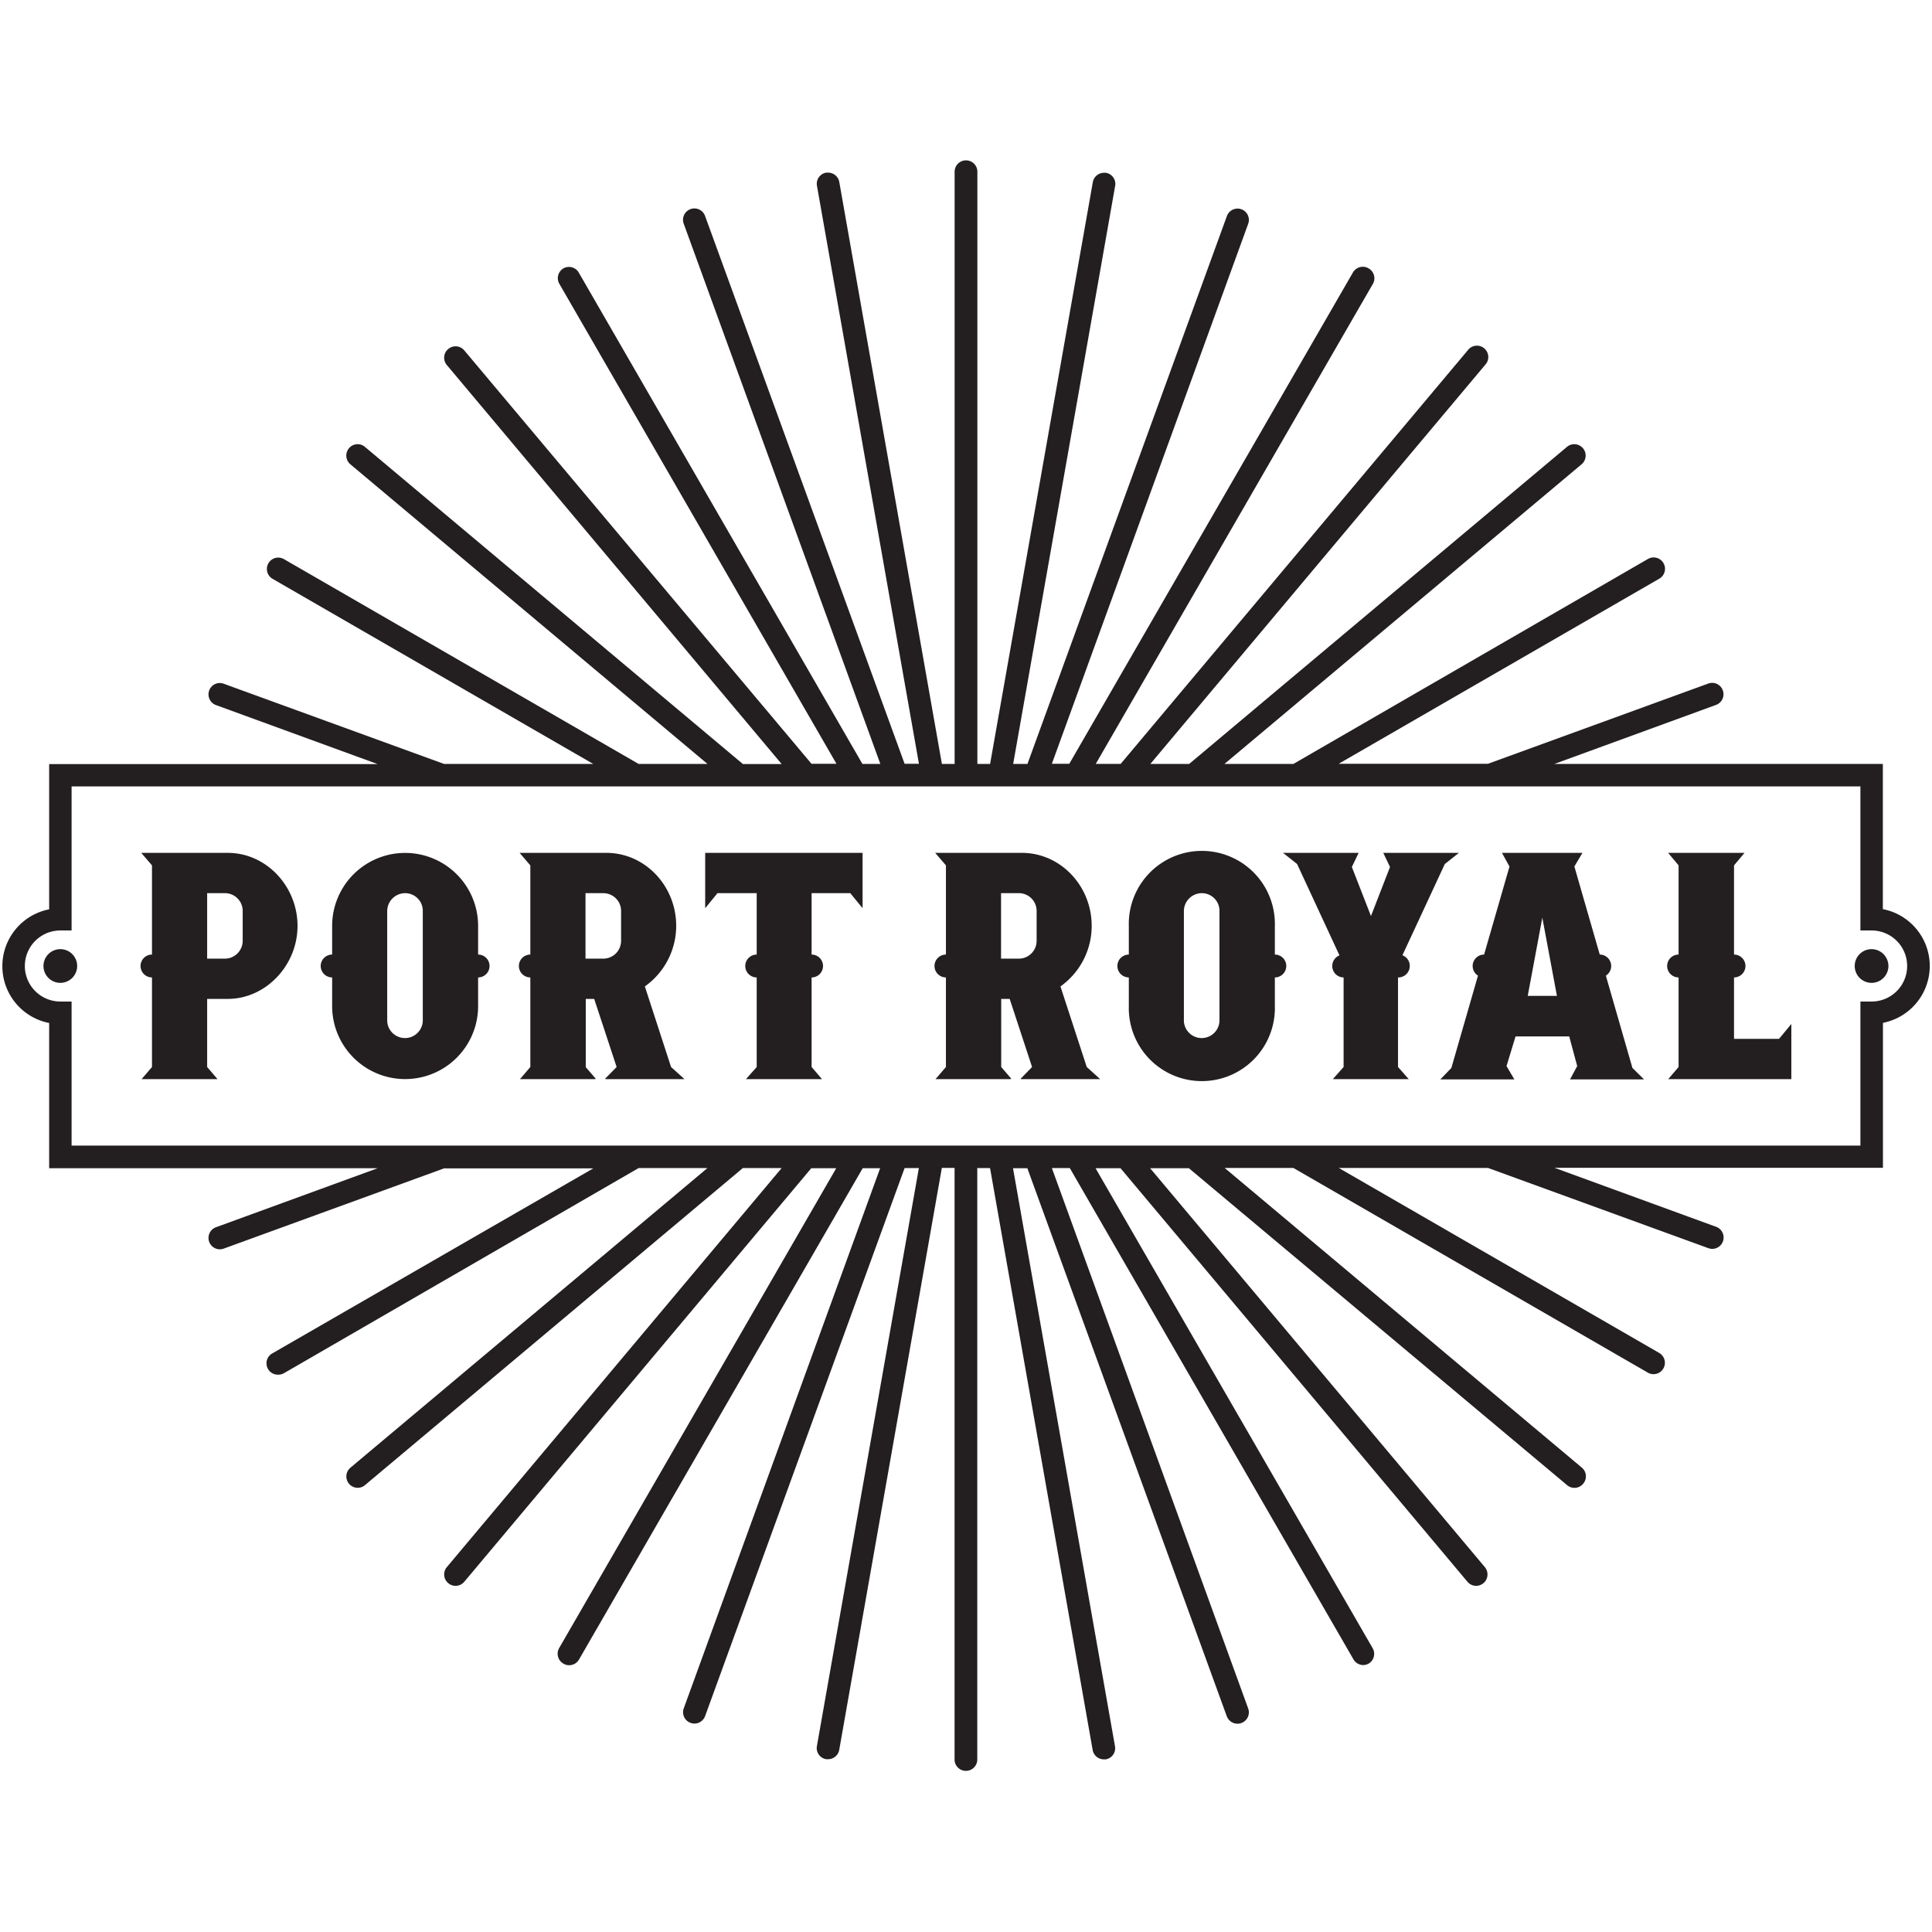<svg id="Layer_1" data-name="Layer 1" xmlns="http://www.w3.org/2000/svg" viewBox="0 0 360 360"><defs><style>.cls-1{fill:#231f20;}</style></defs><path class="cls-1" d="M11.25,176.86A3.14,3.14,0,1,0,14.38,180,3.14,3.14,0,0,0,11.25,176.86Z"/><path class="cls-1" d="M348.75,176.86a3.14,3.14,0,1,0,3.13,3.14A3.15,3.15,0,0,0,348.75,176.86Z"/><path class="cls-1" d="M42.44,158.92H26.32l2,2.33v16.62a2.13,2.13,0,0,0,0,4.26v16.69l-1.94,2.26H40.53l-1.93-2.26V186.13h3.84c7.07,0,13-6.23,13-13.6S49.63,158.92,42.44,158.92Zm2.78,16.42a3.32,3.32,0,0,1-3.34,3.29H38.6v-12.2h3.28a3.3,3.3,0,0,1,3.34,3.34Z"/><path class="cls-1" d="M299.23,181.8a2.13,2.13,0,0,0-1.14-3.93l-4.73-16.42,1.51-2.53h-15l1.4,2.55-4.73,16.4a2.13,2.13,0,0,0-1.14,3.93L270.44,199l-2.06,2.13h13.8l-1.46-2.48,1.68-5.53h10l1.49,5.53-1.34,2.48h13.79L304.18,199Zm-14.56,3.77L287.39,171l2.72,14.57Z"/><path class="cls-1" d="M89.09,177.87v-5.34a13.6,13.6,0,1,0-27.2,0v5.34a2.13,2.13,0,0,0,0,4.26v5.34a13.6,13.6,0,1,0,27.2,0v-5.34a2.13,2.13,0,1,0,0-4.26ZM78.78,190.29a3.32,3.32,0,0,1-6.63,0V169.77a3.35,3.35,0,0,1,3.34-3.34,3.28,3.28,0,0,1,3.29,3.34Z"/><path class="cls-1" d="M131.4,169.23l2.29-2.8H141v11.44a2.13,2.13,0,0,0,0,4.26v16.69l-2,2.26h14.17l-1.94-2.26V182.13a2.13,2.13,0,1,0,0-4.26V166.43h7.21l2.29,2.8V158.92H131.4Z"/><path class="cls-1" d="M262.69,180a2.11,2.11,0,0,0-1.37-2l7.9-17,2.62-2.08H257.75l1.26,2.63-3.55,9.14-3.56-9.14,1.26-2.63H239.07L241.7,161l.09.2,7.8,16.82a2.13,2.13,0,0,0,.77,4.11v16.69l-2,2.26h14.14l-2-2.26V182.13A2.13,2.13,0,0,0,262.69,180Z"/><path class="cls-1" d="M323.11,193.57V182.13a2.13,2.13,0,0,0,0-4.26V161.25l1.95-2.33H310.83l1.95,2.33v16.62a2.13,2.13,0,0,0,0,4.26v16.69l-1.93,2.26h22.94V190.8l-2.29,2.77Z"/><path class="cls-1" d="M237.55,177.87v-5.34a13.61,13.61,0,1,0-27.21,0v5.34a2.13,2.13,0,0,0,0,4.26v5.34a13.61,13.61,0,1,0,27.21,0v-5.34a2.13,2.13,0,0,0,0-4.26Zm-10.32,12.42a3.32,3.32,0,0,1-6.63,0V169.77a3.35,3.35,0,0,1,3.35-3.34,3.28,3.28,0,0,1,3.28,3.34Z"/><path class="cls-1" d="M120.16,183.81l.49-.37A13.84,13.84,0,0,0,126,172.53c0-7.5-5.85-13.61-13-13.61H96.82l2,2.33v16.62a2.13,2.13,0,1,0,0,4.26v16.69l-1.93,2.26h14L111,201l-1.85-2.15V186.13h1.57l4.18,12.69L112.76,201l.06.08h14.72l-2.5-2.26Zm-4.43-8.47a3.32,3.32,0,0,1-3.34,3.29H109.1v-12.2h3.29a3.31,3.31,0,0,1,3.34,3.34Z"/><path class="cls-1" d="M197.6,183.81l.49-.37a13.83,13.83,0,0,0,5.33-10.91c0-7.5-5.85-13.61-13-13.61H174.26l2,2.33v16.62a2.13,2.13,0,1,0,0,4.26v16.69l-1.94,2.26h14l.09-.11-1.85-2.15V186.13h1.58l4.17,12.69L190.19,201l.07.08H205l-2.5-2.26Zm-4.44-8.47a3.32,3.32,0,0,1-3.34,3.29h-3.29v-12.2h3.29a3.31,3.31,0,0,1,3.34,3.34Z"/><path class="cls-1" d="M350.84,169.41V142.35H289.63l30.13-11a2.12,2.12,0,0,0-.72-4.11,2.39,2.39,0,0,0-.73.13l-41.05,14.95H249.44l59.76-34.5a2.12,2.12,0,0,0-1.06-3.95,2.16,2.16,0,0,0-1.06.28L241,142.35H228.16l66.55-55.84a2.12,2.12,0,0,0-1.37-3.74,2.08,2.08,0,0,0-1.36.5l-70.4,59.08h-7.23L276.73,68a2.12,2.12,0,1,0-3.24-2.72l-64.67,77.06h-4.64l51.63-89.43A2.11,2.11,0,0,0,255,50a2.07,2.07,0,0,0-1.06-.29,2.13,2.13,0,0,0-1.84,1.06l-52.85,91.55H196L232.59,41.68A2.11,2.11,0,0,0,231.33,39a2.07,2.07,0,0,0-.72-.13,2.12,2.12,0,0,0-2,1.4L191.45,142.35h-2.66l19-107.7a2.1,2.1,0,0,0-1.71-2.45,2.31,2.31,0,0,0-.37,0,2.11,2.11,0,0,0-2.08,1.75L184.49,142.35h-2.37V32a2.12,2.12,0,0,0-4.24,0V142.35h-2.37L156.39,33.92a2.11,2.11,0,0,0-2.08-1.75l-.37,0a2.1,2.1,0,0,0-1.71,2.45l19,107.7h-2.67L131.38,40.24a2.12,2.12,0,0,0-2-1.4,2,2,0,0,0-.72.13,2.11,2.11,0,0,0-1.26,2.71l36.64,100.67h-3.34L107.85,50.8A2.11,2.11,0,0,0,106,49.74,2.07,2.07,0,0,0,105,50a2.11,2.11,0,0,0-.77,2.89l51.63,89.43h-4.65L86.51,65.29a2.1,2.1,0,0,0-1.62-.76,2.14,2.14,0,0,0-1.36.5,2.11,2.11,0,0,0-.26,3l62.38,74.34h-7.22L68,83.27a2.06,2.06,0,0,0-1.35-.5,2.12,2.12,0,0,0-1.37,3.74l66.55,55.84H119l-66.1-38.17a2.16,2.16,0,0,0-1.06-.28,2.12,2.12,0,0,0-1.06,3.95l59.76,34.5H82.75L41.68,127.4a2.28,2.28,0,0,0-.72-.13,2.12,2.12,0,0,0-.72,4.11l30.13,11H9.16v27.06a10.79,10.79,0,0,0,0,21.18v27.06H70.37l-30.13,11a2.12,2.12,0,0,0,.72,4.11,2.39,2.39,0,0,0,.73-.13l41.05-14.95h27.81L50.8,252.15a2.12,2.12,0,0,0,1.06,4,2.16,2.16,0,0,0,1.06-.28L119,217.65h12.82L65.29,273.49a2.12,2.12,0,0,0,1.37,3.74,2.06,2.06,0,0,0,1.35-.5l70.41-59.08h7.23L83.27,292a2.11,2.11,0,0,0,.26,3,2.14,2.14,0,0,0,1.36.5,2.12,2.12,0,0,0,1.62-.76l64.66-77.06h4.65l-51.64,89.43A2.12,2.12,0,0,0,105,310a2,2,0,0,0,1.06.29,2.11,2.11,0,0,0,1.83-1.06l52.86-91.55H164L127.41,318.32a2.11,2.11,0,0,0,1.26,2.71,2.07,2.07,0,0,0,.72.13,2.12,2.12,0,0,0,2-1.4l37.17-102.11h2.66l-19,107.7a2.1,2.1,0,0,0,1.71,2.45,2.31,2.31,0,0,0,.37,0,2.11,2.11,0,0,0,2.08-1.75l19.12-108.43h2.37V328a2.12,2.12,0,0,0,4.23,0V217.65h2.38l19.12,108.43a2.11,2.11,0,0,0,2.08,1.75l.37,0a2.1,2.1,0,0,0,1.71-2.45l-19-107.7h2.67l37.16,102.11a2.14,2.14,0,0,0,2,1.4,2,2,0,0,0,.73-.13,2.12,2.12,0,0,0,1.26-2.71L196,217.65h3.34l52.86,91.55a2.11,2.11,0,0,0,1.83,1.06A2.07,2.07,0,0,0,255,310a2.11,2.11,0,0,0,.77-2.89l-51.63-89.43h4.65l64.65,77.06a2.12,2.12,0,0,0,1.63.76,2.13,2.13,0,0,0,1.62-3.48l-62.38-74.34h7.22L292,276.73a2.1,2.1,0,0,0,3-.26,2.11,2.11,0,0,0-.25-3l-66.55-55.84H241l66.1,38.17a2.12,2.12,0,0,0,2.12-3.67l-59.76-34.5h27.81l41.06,14.95a2.34,2.34,0,0,0,.73.13,2.12,2.12,0,0,0,.72-4.11l-30.13-11h61.21V190.59a10.79,10.79,0,0,0,0-21.18Zm-2.09,17.21h-2.09v26.85H13.34V186.62H11.25a6.62,6.62,0,0,1,0-13.24h2.09V146.53H346.66v26.85h2.09a6.62,6.62,0,0,1,0,13.24Z"/></svg>